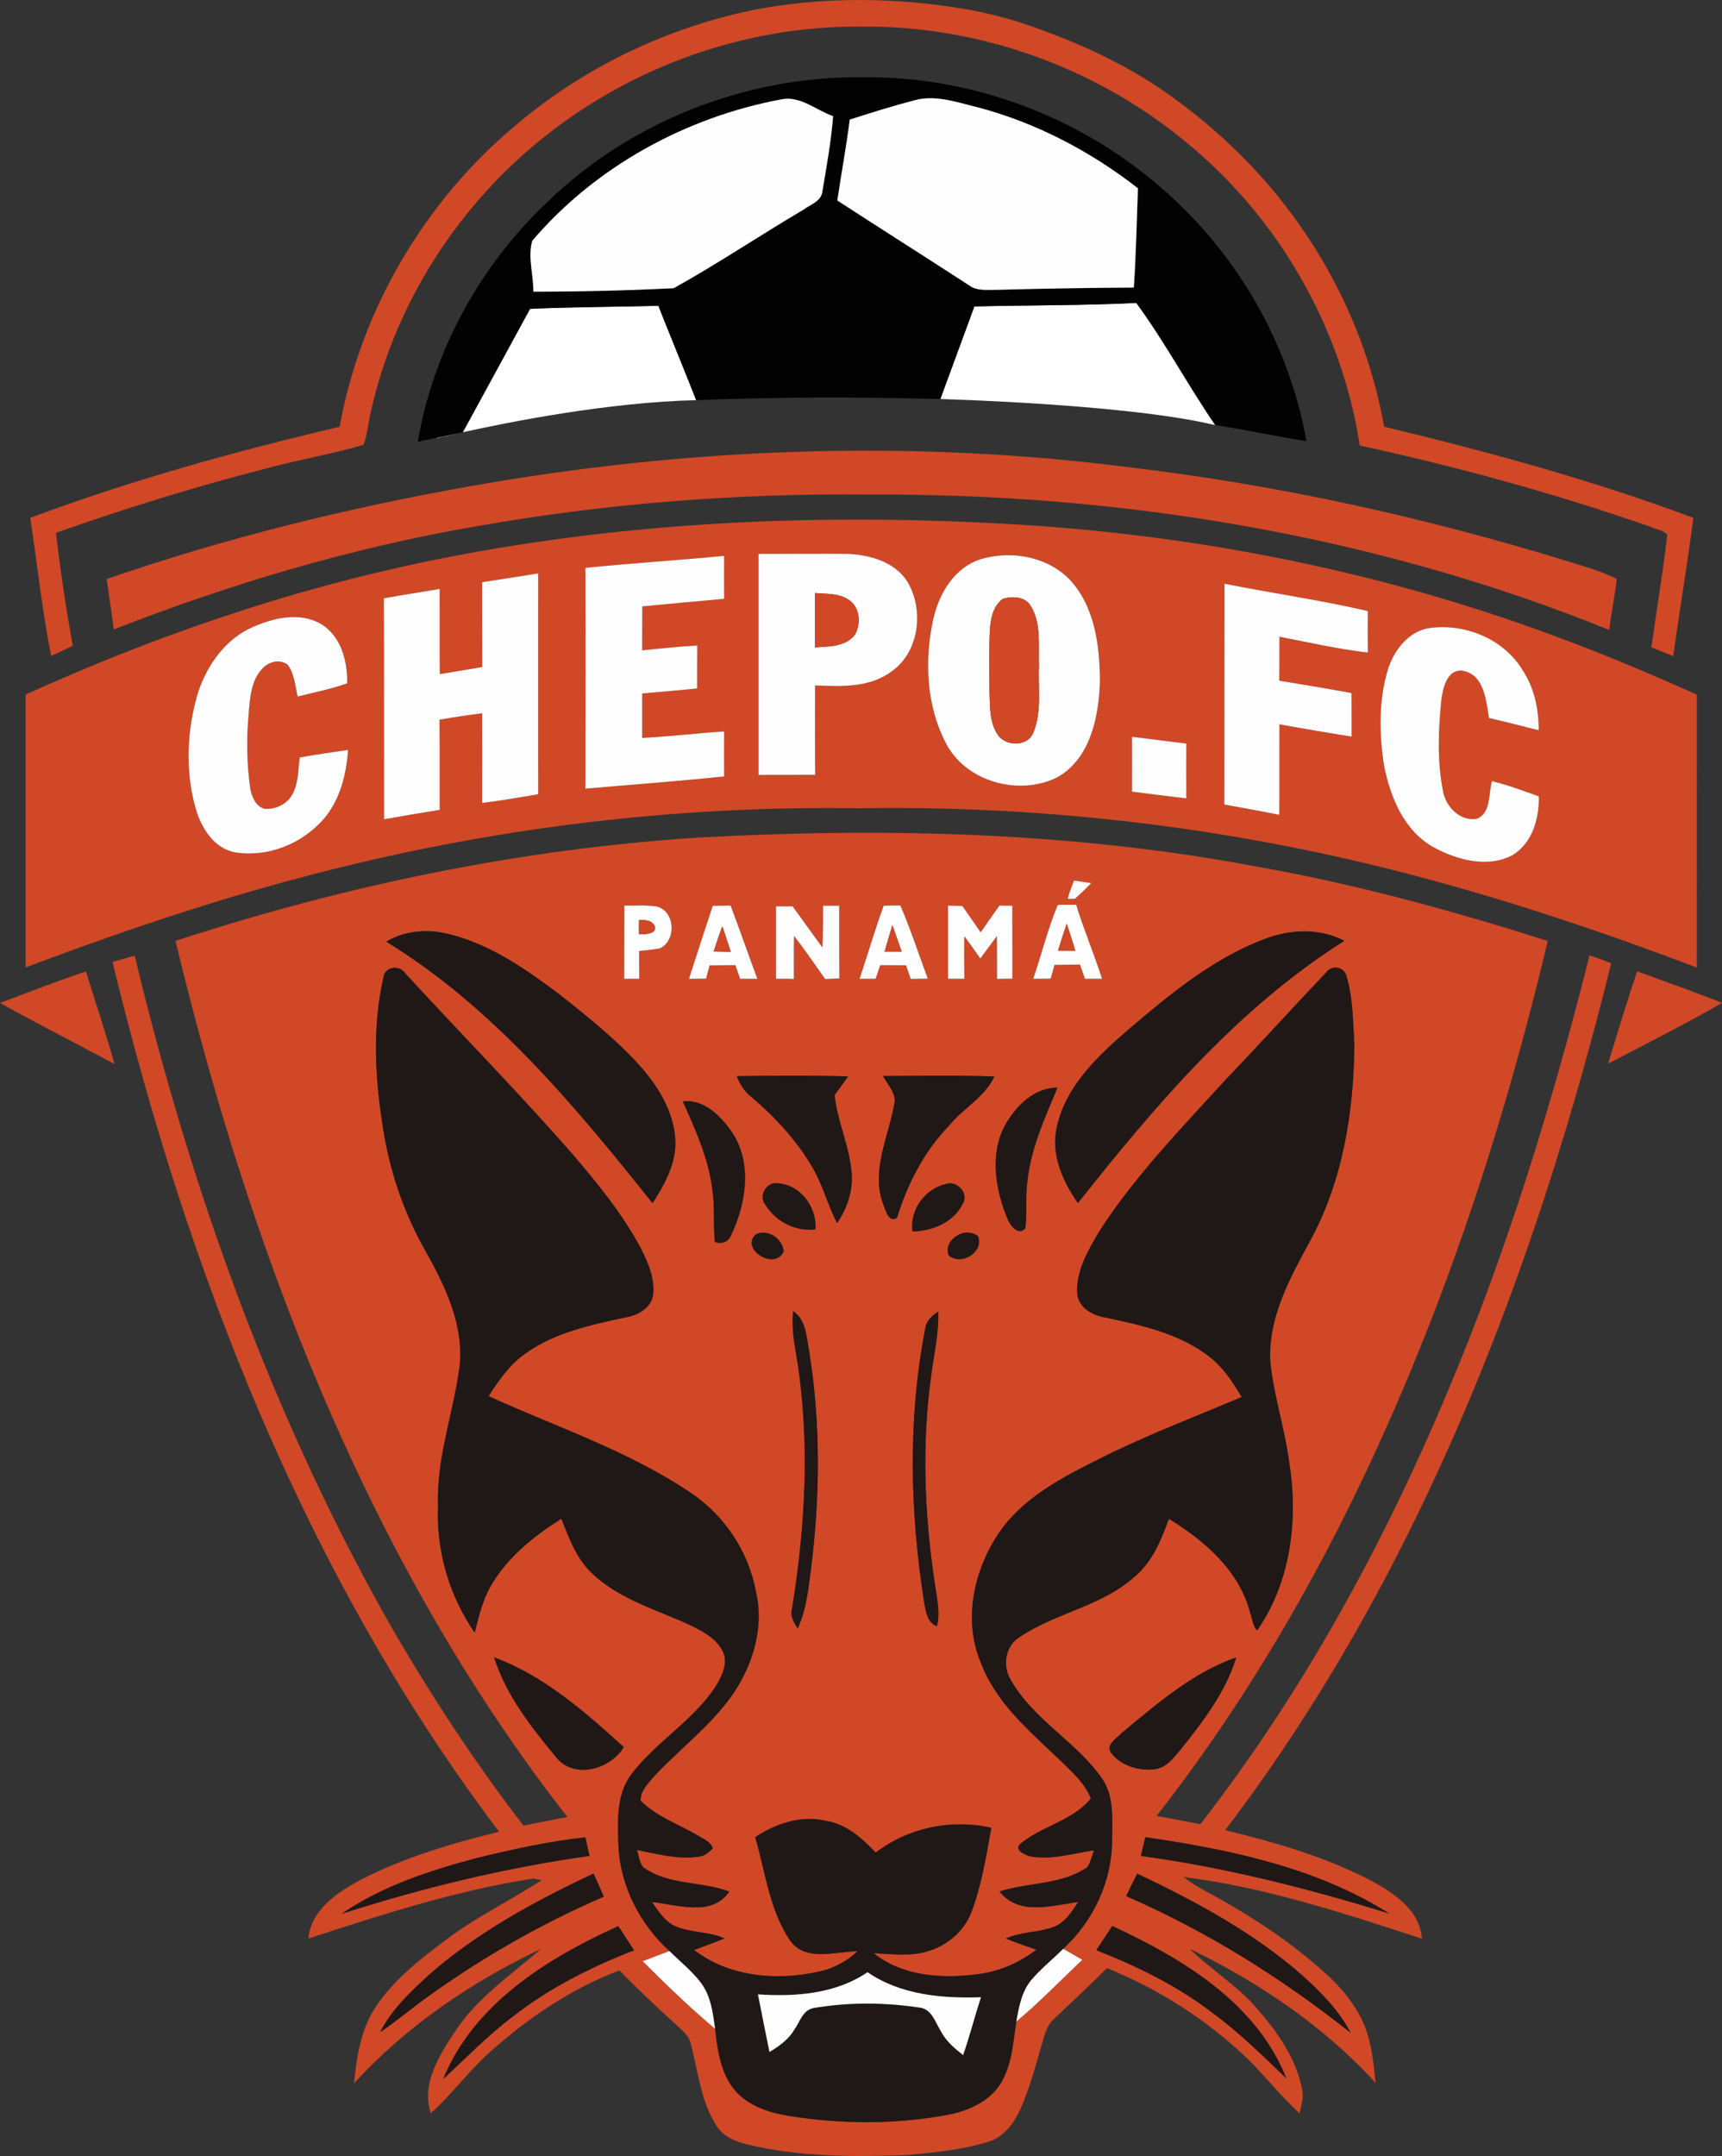 <?xml version="1.0" encoding="UTF-8"?>
<svg xmlns="http://www.w3.org/2000/svg" xmlns:xlink="http://www.w3.org/1999/xlink" width="54.33pt" height="68pt" viewBox="0 0 54.33 68" version="1.1">
<rect x="0" y="0" width="54.33" height="68" fill="#333333" stroke="none"/>
<defs>
<clipPath id="clip1">
  <path d="M 50 30 L 54.328 30 L 54.328 34 L 50 34 Z M 50 30 "/>
</clipPath>
</defs>
<g id="surface1">
<path style=" stroke:none;fill-rule:nonzero;fill:rgb(100%,100%,100%);fill-opacity:1;" d="M 20.773 9.645 L 17.516 9.711 C 17.25 9.719 16.984 9.727 16.723 9.742 L 14.602 13.633 C 16.051 13.312 19.203 12.684 21.965 12.621 L 21.148 10.586 C 21.023 10.273 20.895 9.957 20.773 9.645 "/>
<path style=" stroke:none;fill-rule:nonzero;fill:rgb(100%,100%,100%);fill-opacity:1;" d="M 14.602 13.633 L 14.047 13.75 C 13.969 13.773 13.887 13.789 13.801 13.805 L 13.793 13.82 C 13.793 13.82 14.094 13.746 14.602 13.633 "/>
<path style=" stroke:none;fill-rule:nonzero;fill:rgb(81.999%,28.2%,15.3%);fill-opacity:1;" d="M 2.297 20.367 C 2.082 19.188 1.906 17.996 1.766 16.805 C 3.949 16.035 6.156 15.348 8.398 14.777 C 9.414 14.496 10.461 14.328 11.473 14.027 C 11.59 13.688 11.621 13.324 11.703 12.973 C 12.473 9.535 14.492 6.414 17.262 4.246 C 20.043 2.059 23.566 0.82 27.105 0.84 C 30.82 0.785 34.535 2.098 37.398 4.465 C 40.324 6.844 42.328 10.32 42.902 14.051 C 46.016 14.73 49.094 15.574 52.105 16.625 C 52.266 16.707 52.488 16.715 52.602 16.871 C 52.465 18.055 52.266 19.234 52.102 20.418 C 52.332 20.508 52.562 20.602 52.789 20.695 C 52.996 19.242 53.238 17.789 53.426 16.332 C 50.242 15.145 46.965 14.25 43.668 13.457 C 43.078 10.094 41.34 6.961 38.863 4.617 C 38.223 4.004 37.512 3.426 36.785 2.918 C 35.488 2.012 34.02 1.344 32.527 0.824 C 31.848 0.586 31.141 0.402 30.426 0.281 C 28.027 -0.125 25.406 -0.117 23.043 0.48 C 20.574 1.105 18.246 2.281 16.301 3.926 C 13.406 6.328 11.387 9.762 10.715 13.461 C 7.41 14.234 4.137 15.148 0.953 16.332 C 1.176 17.781 1.328 19.246 1.613 20.688 C 1.84 20.582 2.07 20.477 2.297 20.367 "/>
<path style=" stroke:none;fill-rule:nonzero;fill:rgb(100%,100%,100%);fill-opacity:1;" d="M 30.742 9.664 C 30.383 10.637 30.027 11.613 29.668 12.586 C 29.668 12.586 35.59 12.742 38.344 13.41 C 37.48 12.148 36.754 10.785 35.852 9.555 C 34.148 9.637 32.445 9.625 30.742 9.664 "/>
<path style=" stroke:none;fill-rule:nonzero;fill:rgb(0.8%,0.8%,0.8%);fill-opacity:1;" d="M 16.793 7.594 C 18.789 5.254 21.641 3.695 24.656 3.133 C 25.254 3.016 25.75 3.477 26.285 3.664 C 26.223 4.465 26.078 5.258 25.945 6.047 C 25.91 6.355 25.559 6.453 25.344 6.617 C 23.969 7.426 22.645 8.32 21.254 9.09 C 19.781 9.164 18.305 9.199 16.828 9.199 C 16.832 8.668 16.645 8.098 16.793 7.594 Z M 26.809 3.773 C 27.484 3.555 28.16 3.344 28.848 3.164 C 29.516 2.98 30.191 3.227 30.84 3.383 C 32.684 3.867 34.402 4.77 35.902 5.938 C 35.863 6.98 35.844 8.027 35.773 9.07 C 34.332 9.078 32.895 9.102 31.453 9.141 C 31.156 9.137 30.824 9.188 30.57 8.996 C 29.188 8.098 27.797 7.219 26.418 6.324 C 26.543 5.473 26.703 4.625 26.809 3.773 Z M 14.602 13.633 L 16.723 9.742 C 16.984 9.727 17.25 9.719 17.516 9.711 C 18.598 9.672 19.684 9.672 20.773 9.645 C 20.895 9.957 21.023 10.273 21.148 10.586 C 21.426 11.266 21.703 11.941 21.965 12.621 C 24.531 12.52 27.102 12.516 29.668 12.586 C 30.027 11.613 30.383 10.637 30.742 9.664 C 32.445 9.625 34.148 9.637 35.852 9.555 C 36.754 10.785 37.48 12.148 38.344 13.41 C 39.309 13.547 40.258 13.77 41.219 13.91 C 40.672 10.848 39.035 8.004 36.684 5.965 C 34.105 3.691 30.676 2.398 27.234 2.438 C 23.566 2.387 19.891 3.824 17.258 6.383 C 15.141 8.383 13.668 11.07 13.18 13.941 C 13.262 13.914 13.344 13.895 13.426 13.879 L 13.422 13.883 L 13.66 13.832 C 13.707 13.824 13.754 13.816 13.801 13.805 C 13.887 13.789 13.969 13.773 14.047 13.75 L 14.602 13.633 "/>
<path style=" stroke:none;fill-rule:nonzero;fill:rgb(100%,99.599%,100%);fill-opacity:1;" d="M 21.254 9.09 C 22.645 8.32 23.969 7.426 25.344 6.617 C 25.559 6.453 25.91 6.355 25.945 6.047 C 26.078 5.258 26.223 4.465 26.285 3.664 C 25.75 3.477 25.254 3.016 24.656 3.133 C 21.641 3.695 18.789 5.254 16.793 7.594 C 16.645 8.098 16.832 8.668 16.828 9.199 C 18.305 9.199 19.781 9.164 21.254 9.09 "/>
<path style=" stroke:none;fill-rule:nonzero;fill:rgb(100%,99.599%,100%);fill-opacity:1;" d="M 31.453 9.141 C 32.895 9.102 34.332 9.078 35.773 9.07 C 35.844 8.027 35.863 6.98 35.902 5.938 C 34.402 4.77 32.684 3.867 30.84 3.383 C 30.191 3.227 29.516 2.98 28.848 3.164 C 28.16 3.344 27.484 3.555 26.809 3.773 C 26.703 4.625 26.543 5.473 26.418 6.324 C 27.797 7.219 29.188 8.098 30.57 8.996 C 30.824 9.188 31.156 9.137 31.453 9.141 "/>
<path style=" stroke:none;fill-rule:nonzero;fill:rgb(81.999%,28.2%,15.3%);fill-opacity:1;" d="M 3.59 19.852 C 7.289 18.406 11.113 17.273 15.031 16.598 C 19.102 15.879 23.246 15.555 27.379 15.598 C 35.348 15.555 43.367 16.871 50.77 19.867 C 50.836 19.328 50.953 18.797 51.008 18.258 C 50.496 18 49.941 17.855 49.398 17.684 C 44.918 16.305 40.32 15.297 35.664 14.742 C 28.719 13.848 21.648 14.117 14.766 15.348 C 10.902 16.035 7.078 16.98 3.367 18.262 C 3.438 18.793 3.523 19.324 3.59 19.852 "/>
<path style=" stroke:none;fill-rule:nonzero;fill:rgb(81.999%,28.2%,15.3%);fill-opacity:1;" d="M 6.254 21.82 C 6.543 20.965 7.117 20.152 7.965 19.781 C 8.625 19.488 9.434 19.297 10.098 19.664 C 10.754 20.031 10.969 20.848 10.953 21.551 C 10.449 21.734 9.914 21.836 9.391 21.969 C 9.309 21.629 9.293 21.246 9.074 20.965 C 8.848 20.781 8.492 20.863 8.301 21.062 C 7.926 21.434 7.887 21.996 7.848 22.492 C 7.77 23.301 7.785 24.109 7.902 24.91 C 7.957 25.152 8.078 25.438 8.34 25.508 C 8.707 25.543 9.09 25.344 9.25 25.008 C 9.418 24.66 9.406 24.266 9.457 23.891 C 9.961 23.797 10.473 23.727 10.98 23.652 C 10.926 24.52 10.672 25.434 10.012 26.039 C 9.336 26.691 8.344 27.035 7.414 26.883 C 6.746 26.754 6.352 26.117 6.176 25.508 C 5.832 24.309 5.895 23.012 6.254 21.82 Z M 13.871 18.574 C 13.875 19.469 13.867 20.363 13.875 21.262 C 14.324 21.188 14.77 21.113 15.215 21.039 C 15.211 20.145 15.215 19.254 15.211 18.363 C 15.801 18.27 16.391 18.18 16.98 18.086 C 16.977 20.406 16.98 22.727 16.98 25.051 C 16.391 25.148 15.805 25.254 15.211 25.324 C 15.215 24.379 15.215 23.438 15.211 22.496 C 14.762 22.555 14.312 22.621 13.867 22.699 C 13.875 23.648 13.871 24.594 13.871 25.543 C 13.285 25.637 12.699 25.734 12.117 25.84 C 12.113 23.516 12.121 21.195 12.109 18.871 C 12.695 18.762 13.285 18.676 13.871 18.574 Z M 22.848 17.531 C 22.844 17.98 22.844 18.434 22.848 18.887 C 21.984 18.965 21.125 19.043 20.266 19.125 C 20.262 19.586 20.262 20.047 20.262 20.512 C 20.84 20.449 21.418 20.395 22 20.359 C 21.996 20.812 21.996 21.262 21.996 21.715 C 21.418 21.77 20.844 21.824 20.262 21.871 C 20.262 22.34 20.262 22.805 20.262 23.273 C 21.125 23.23 21.984 23.125 22.848 23.07 C 22.844 23.543 22.844 24.016 22.848 24.488 C 21.391 24.641 19.93 24.746 18.469 24.875 C 18.473 22.555 18.477 20.23 18.469 17.91 C 19.926 17.762 21.387 17.672 22.848 17.531 Z M 23.934 17.469 C 24.859 17.473 25.789 17.457 26.715 17.469 C 27.465 17.492 28.332 17.742 28.695 18.465 C 29.148 19.348 28.969 20.594 28.125 21.18 C 27.434 21.695 26.527 21.656 25.715 21.617 C 25.715 22.555 25.711 23.496 25.719 24.438 C 25.121 24.441 24.527 24.441 23.934 24.441 C 23.934 22.113 23.934 19.789 23.934 17.469 Z M 29.445 19.527 C 29.625 18.719 30.113 17.898 30.941 17.637 C 31.898 17.348 33.047 17.551 33.754 18.285 C 34.555 19.148 34.703 20.402 34.703 21.531 C 34.66 22.633 34.398 23.934 33.352 24.52 C 32.141 25.117 30.461 24.66 29.836 23.426 C 29.223 22.238 29.16 20.816 29.445 19.527 Z M 35.715 23.238 C 36.289 23.312 36.859 23.383 37.43 23.453 C 37.426 24.031 37.426 24.605 37.43 25.18 C 36.859 25.117 36.285 25.039 35.715 24.969 C 35.719 24.395 35.715 23.816 35.715 23.238 Z M 38.633 18.41 C 40.137 18.711 41.664 18.926 43.156 19.273 C 43.152 19.711 43.152 20.145 43.156 20.582 C 42.219 20.473 41.293 20.262 40.367 20.082 C 40.367 20.543 40.367 21.008 40.363 21.469 C 41.125 21.594 41.883 21.719 42.641 21.859 C 42.645 22.32 42.645 22.777 42.645 23.234 C 41.887 23.109 41.125 22.984 40.367 22.844 C 40.363 23.793 40.371 24.746 40.363 25.699 C 39.785 25.586 39.207 25.477 38.629 25.375 C 38.633 23.055 38.629 20.734 38.633 18.41 Z M 43.793 21.102 C 43.98 20.516 44.418 19.941 45.047 19.816 C 46.18 19.637 47.43 20.133 48.035 21.129 C 48.406 21.688 48.551 22.363 48.547 23.031 C 48.027 22.906 47.508 22.762 46.98 22.648 C 46.883 22.094 46.832 21.262 46.129 21.152 C 45.656 21.113 45.527 21.699 45.477 22.059 C 45.379 23.016 45.34 24 45.527 24.945 C 45.609 25.445 46.074 25.926 46.609 25.82 C 47.055 25.617 46.953 25.031 47.074 24.637 C 47.578 24.758 48.062 24.945 48.551 25.117 C 48.566 25.805 48.355 26.574 47.738 26.961 C 46.957 27.387 46 27.133 45.258 26.738 C 44.293 26.219 43.855 25.129 43.66 24.105 C 43.512 23.113 43.496 22.07 43.793 21.102 Z M 11.074 27.277 C 16.32 26.012 21.727 25.41 27.121 25.492 C 32.508 25.406 37.906 25.992 43.145 27.242 C 46.68 28.086 50.137 29.227 53.535 30.516 C 53.535 27.645 53.539 24.773 53.535 21.906 C 52.227 21.324 50.914 20.762 49.578 20.258 C 43.844 18.059 37.75 16.84 31.621 16.516 C 25.531 16.184 19.379 16.473 13.398 17.723 C 9.059 18.625 4.844 20.078 0.809 21.906 C 0.805 24.773 0.809 27.641 0.809 30.512 C 4.168 29.246 7.582 28.109 11.074 27.277 "/>
<path style=" stroke:none;fill-rule:nonzero;fill:rgb(100%,99.599%,100%);fill-opacity:1;" d="M 25.715 18.703 C 26.066 18.738 26.449 18.703 26.758 18.906 C 27.137 19.129 27.18 19.688 26.961 20.035 C 26.66 20.406 26.141 20.387 25.715 20.418 C 25.711 19.848 25.711 19.273 25.715 18.703 Z M 25.719 24.438 C 25.711 23.496 25.715 22.555 25.715 21.617 C 26.527 21.656 27.434 21.695 28.125 21.18 C 28.969 20.594 29.148 19.348 28.695 18.465 C 28.332 17.742 27.465 17.492 26.715 17.469 C 25.789 17.457 24.859 17.473 23.934 17.469 C 23.934 19.789 23.934 22.113 23.934 24.441 C 24.527 24.441 25.121 24.441 25.719 24.438 "/>
<path style=" stroke:none;fill-rule:nonzero;fill:rgb(100%,99.599%,100%);fill-opacity:1;" d="M 18.469 24.875 C 19.93 24.746 21.391 24.641 22.848 24.488 C 22.844 24.016 22.844 23.543 22.848 23.07 C 21.984 23.125 21.125 23.23 20.262 23.273 C 20.262 22.805 20.262 22.34 20.262 21.871 C 20.844 21.824 21.418 21.77 21.996 21.715 C 21.996 21.262 21.996 20.812 22 20.359 C 21.418 20.395 20.84 20.449 20.262 20.512 C 20.262 20.047 20.262 19.586 20.266 19.125 C 21.125 19.043 21.984 18.965 22.848 18.887 C 22.844 18.434 22.844 17.98 22.848 17.531 C 21.387 17.672 19.926 17.762 18.469 17.91 C 18.477 20.23 18.473 22.555 18.469 24.875 "/>
<path style=" stroke:none;fill-rule:nonzero;fill:rgb(100%,99.599%,100%);fill-opacity:1;" d="M 31.23 19.895 C 31.25 19.535 31.324 19.121 31.633 18.891 C 31.93 18.793 32.336 18.812 32.516 19.105 C 32.867 19.668 32.754 20.367 32.781 21 C 32.746 21.695 32.875 22.43 32.609 23.09 C 32.438 23.566 31.711 23.555 31.465 23.152 C 31.215 22.758 31.234 22.27 31.219 21.82 C 31.219 21.176 31.199 20.535 31.23 19.895 Z M 33.352 24.52 C 34.398 23.934 34.66 22.633 34.703 21.531 C 34.703 20.402 34.555 19.148 33.754 18.285 C 33.047 17.551 31.898 17.348 30.941 17.637 C 30.113 17.898 29.625 18.719 29.445 19.527 C 29.16 20.816 29.223 22.238 29.836 23.426 C 30.461 24.66 32.141 25.117 33.352 24.52 "/>
<path style=" stroke:none;fill-rule:nonzero;fill:rgb(100%,99.599%,100%);fill-opacity:1;" d="M 13.871 25.543 C 13.871 24.594 13.875 23.648 13.867 22.699 C 14.312 22.621 14.762 22.555 15.211 22.496 C 15.215 23.438 15.215 24.379 15.211 25.324 C 15.805 25.254 16.391 25.148 16.98 25.051 C 16.98 22.727 16.977 20.406 16.98 18.086 C 16.391 18.18 15.801 18.27 15.211 18.363 C 15.215 19.254 15.211 20.145 15.215 21.039 C 14.77 21.113 14.324 21.188 13.875 21.262 C 13.867 20.363 13.875 19.469 13.871 18.574 C 13.285 18.676 12.695 18.762 12.109 18.871 C 12.121 21.195 12.113 23.516 12.117 25.84 C 12.699 25.734 13.285 25.637 13.871 25.543 "/>
<path style=" stroke:none;fill-rule:nonzero;fill:rgb(100%,99.599%,100%);fill-opacity:1;" d="M 40.367 22.844 C 41.125 22.984 41.887 23.109 42.645 23.234 C 42.645 22.777 42.645 22.32 42.641 21.859 C 41.883 21.719 41.125 21.594 40.363 21.469 C 40.367 21.008 40.367 20.543 40.367 20.082 C 41.293 20.262 42.219 20.473 43.156 20.582 C 43.152 20.145 43.152 19.711 43.156 19.273 C 41.664 18.926 40.137 18.711 38.633 18.41 C 38.629 20.734 38.633 23.055 38.629 25.375 C 39.207 25.477 39.785 25.586 40.363 25.699 C 40.371 24.746 40.363 23.793 40.367 22.844 "/>
<path style=" stroke:none;fill-rule:nonzero;fill:rgb(81.999%,28.2%,15.3%);fill-opacity:1;" d="M 26.961 20.035 C 27.18 19.688 27.137 19.129 26.758 18.906 C 26.449 18.703 26.066 18.738 25.715 18.703 C 25.711 19.273 25.711 19.848 25.715 20.418 C 26.141 20.387 26.66 20.406 26.961 20.035 "/>
<path style=" stroke:none;fill-rule:nonzero;fill:rgb(81.999%,28.2%,15.3%);fill-opacity:1;" d="M 31.465 23.152 C 31.711 23.555 32.438 23.566 32.609 23.09 C 32.875 22.43 32.746 21.695 32.781 21 C 32.754 20.367 32.867 19.668 32.516 19.105 C 32.336 18.812 31.93 18.793 31.633 18.891 C 31.324 19.121 31.25 19.535 31.23 19.895 C 31.199 20.535 31.219 21.176 31.219 21.82 C 31.234 22.27 31.215 22.758 31.465 23.152 "/>
<path style=" stroke:none;fill-rule:nonzero;fill:rgb(100%,99.599%,100%);fill-opacity:1;" d="M 7.414 26.883 C 8.344 27.035 9.336 26.691 10.012 26.039 C 10.672 25.434 10.926 24.52 10.98 23.652 C 10.473 23.727 9.961 23.797 9.457 23.891 C 9.406 24.266 9.418 24.66 9.25 25.008 C 9.09 25.344 8.707 25.543 8.34 25.508 C 8.078 25.438 7.957 25.152 7.902 24.91 C 7.785 24.109 7.77 23.301 7.848 22.492 C 7.887 21.996 7.926 21.434 8.301 21.062 C 8.492 20.863 8.848 20.781 9.074 20.965 C 9.293 21.246 9.309 21.629 9.391 21.969 C 9.914 21.836 10.449 21.734 10.953 21.551 C 10.969 20.848 10.754 20.031 10.098 19.664 C 9.434 19.297 8.625 19.488 7.965 19.781 C 7.117 20.152 6.543 20.965 6.254 21.82 C 5.895 23.012 5.832 24.309 6.176 25.508 C 6.352 26.117 6.746 26.754 7.414 26.883 "/>
<path style=" stroke:none;fill-rule:nonzero;fill:rgb(100%,99.599%,100%);fill-opacity:1;" d="M 45.258 26.738 C 46 27.133 46.957 27.387 47.738 26.961 C 48.355 26.574 48.566 25.805 48.551 25.117 C 48.062 24.945 47.578 24.758 47.074 24.637 C 46.953 25.031 47.055 25.617 46.609 25.82 C 46.074 25.926 45.609 25.445 45.527 24.945 C 45.34 24 45.379 23.016 45.477 22.059 C 45.527 21.699 45.656 21.113 46.129 21.152 C 46.832 21.262 46.883 22.094 46.98 22.648 C 47.508 22.762 48.027 22.906 48.547 23.031 C 48.551 22.363 48.406 21.688 48.035 21.129 C 47.43 20.133 46.18 19.637 45.047 19.816 C 44.418 19.941 43.98 20.516 43.793 21.102 C 43.496 22.07 43.512 23.113 43.66 24.105 C 43.855 25.129 44.293 26.219 45.258 26.738 "/>
<path style=" stroke:none;fill-rule:nonzero;fill:rgb(100%,99.599%,100%);fill-opacity:1;" d="M 37.43 25.18 C 37.426 24.605 37.426 24.031 37.43 23.453 C 36.859 23.383 36.289 23.312 35.715 23.238 C 35.715 23.816 35.719 24.395 35.715 24.969 C 36.285 25.039 36.859 25.117 37.43 25.18 "/>
<path style=" stroke:none;fill-rule:nonzero;fill:rgb(81.999%,28.2%,15.3%);fill-opacity:1;" d="M 43.832 60.352 C 41.27 59.559 38.66 58.898 35.996 58.535 C 36.043 58.336 36.086 58.137 36.137 57.945 C 38.797 58.332 41.527 58.898 43.832 60.352 Z M 41.09 62.305 C 41.676 62.832 42.242 63.406 42.613 64.113 C 40.441 62.387 38.074 60.91 35.531 59.801 C 35.645 59.562 35.762 59.328 35.879 59.094 C 37.723 59.969 39.547 60.949 41.09 62.305 Z M 40.582 65.547 C 39.836 64.832 39.098 64.105 38.266 63.492 C 37.156 62.637 35.891 62.02 34.59 61.508 C 34.758 61.254 34.926 61 35.094 60.746 C 37.305 61.773 39.641 63.168 40.582 65.547 Z M 32.066 63.758 C 31.965 64.406 31.93 65.098 31.59 65.68 C 31.238 66.27 30.562 66.574 29.91 66.699 C 28.25 67.008 26.535 67 24.867 66.73 C 24.254 66.629 23.609 66.418 23.188 65.93 C 22.734 65.391 22.641 64.664 22.562 63.988 C 21.766 63.316 21.012 62.594 20.277 61.855 C 20.559 61.75 20.84 61.641 21.121 61.535 C 20.191 60.688 19.57 59.488 19.512 58.215 C 19.488 57.477 19.438 56.648 19.883 56.012 C 20.664 54.945 21.883 54.281 22.598 53.16 C 22.789 52.84 22.992 52.422 22.793 52.059 C 22.555 51.617 22.07 51.398 21.637 51.191 C 20.629 50.746 19.527 50.414 18.703 49.645 C 18.195 49.18 17.957 48.523 17.711 47.898 C 16.844 48.449 16.012 49.109 15.492 50.008 C 15.223 50.465 15.105 50.984 14.977 51.492 C 14.168 50.324 13.758 48.902 13.82 47.484 C 13.766 45.996 14.301 44.586 14.496 43.129 C 14.652 41.801 14.043 40.555 13.414 39.434 C 12.73 38.23 12.285 36.902 12.078 35.535 C 11.832 33.977 11.742 32.363 12.102 30.816 C 12.148 30.48 12.613 30.426 12.785 30.699 C 14.539 32.609 16.363 34.457 18.07 36.41 C 18.852 37.324 19.621 38.266 20.195 39.328 C 20.43 39.789 20.664 40.297 20.605 40.824 C 20.555 41.246 20.148 41.473 19.77 41.543 C 18.668 41.781 17.523 42.016 16.59 42.68 C 16.09 43.023 15.738 43.531 15.414 44.035 C 17.559 45.012 19.832 45.758 21.797 47.086 C 22.859 47.797 23.613 48.934 23.848 50.191 C 24.109 51.273 23.781 52.418 23.188 53.336 C 22.492 54.387 21.453 55.141 20.605 56.059 C 20.43 56.27 20.203 56.496 20.211 56.793 C 20.711 57.297 21.402 57.531 22.004 57.883 C 22.18 57.996 22.426 58.078 22.488 58.301 C 22.367 58.414 22.238 58.535 22.066 58.555 C 21.402 58.66 20.742 58.473 20.094 58.348 C 20.164 58.527 20.164 58.75 20.301 58.898 C 21.094 59.469 22.141 59.328 23.008 59.66 C 22.465 60.469 21.363 60.07 20.566 59.988 C 20.777 60.273 20.969 60.605 21.305 60.75 C 21.797 60.969 22.363 60.91 22.855 61.137 C 22.539 61.27 22.219 61.383 21.898 61.5 C 22.996 62.352 24.5 62.48 25.82 62.188 C 26.285 62.094 26.711 61.867 27.059 61.543 C 26.355 61.543 25.426 61.891 24.926 61.203 C 24.277 60.238 24.148 59.039 23.828 57.945 C 24.473 57.516 25.266 57.246 26.043 57.426 C 26.691 57.52 27.195 57.973 27.629 58.43 C 28.664 57.641 30.012 57.363 31.277 57.648 C 31.117 58.535 30.973 59.438 30.656 60.289 C 30.438 60.879 29.926 61.332 29.328 61.523 C 28.762 61.719 28.152 61.629 27.566 61.602 C 28.457 62.324 29.688 62.41 30.785 62.273 C 31.484 62.199 32.145 61.918 32.703 61.492 C 32.375 61.383 32.051 61.27 31.734 61.141 C 32.199 60.93 32.727 60.953 33.207 60.789 C 33.59 60.66 33.809 60.305 34.02 59.988 C 33.199 60.094 32.145 60.438 31.539 59.656 C 32.453 59.363 33.496 59.453 34.312 58.887 C 34.41 58.723 34.453 58.535 34.516 58.355 C 33.844 58.461 33.156 58.676 32.469 58.543 C 32.305 58.473 31.984 58.352 32.199 58.148 C 32.879 57.59 33.852 57.422 34.418 56.723 C 34.199 56.18 33.727 55.801 33.324 55.402 C 32.41 54.535 31.414 53.672 30.957 52.465 C 30.363 51.094 30.73 49.469 31.562 48.281 C 32.422 47.082 33.809 46.453 35.086 45.812 C 36.426 45.172 37.809 44.641 39.176 44.062 C 38.887 43.57 38.562 43.082 38.094 42.742 C 37.156 42.039 35.98 41.789 34.859 41.551 C 34.469 41.484 34.043 41.254 33.988 40.82 C 33.934 40.078 34.348 39.406 34.711 38.793 C 35.836 37.059 37.285 35.574 38.672 34.051 C 39.738 32.938 40.773 31.797 41.832 30.68 C 42 30.438 42.371 30.469 42.473 30.758 C 42.691 31.461 42.684 32.211 42.73 32.941 C 42.715 35.078 42.359 37.266 41.324 39.156 C 40.68 40.34 39.988 41.598 40.082 42.992 C 40.199 44.051 40.535 45.07 40.676 46.121 C 40.965 47.93 40.727 49.895 39.664 51.422 C 39.52 51.285 39.52 51.059 39.449 50.887 C 39.117 49.555 38.008 48.59 36.879 47.902 C 36.633 48.582 36.348 49.281 35.773 49.75 C 34.746 50.66 33.32 50.867 32.199 51.613 C 31.711 51.891 31.613 52.547 31.902 53.004 C 32.617 54.254 33.977 54.941 34.785 56.117 C 35.168 56.691 35.082 57.418 35.086 58.078 C 35.074 59.355 34.484 60.602 33.543 61.465 C 33.746 61.578 33.945 61.695 34.148 61.812 C 33.457 62.461 32.797 63.152 32.066 63.758 Z M 16.18 63.602 C 15.391 64.191 14.707 64.906 13.984 65.57 C 14.957 63.195 17.27 61.762 19.508 60.75 C 19.672 61 19.84 61.258 20.004 61.512 C 18.648 62.039 17.328 62.699 16.18 63.602 Z M 13.438 63.016 C 12.953 63.367 12.496 63.758 11.996 64.09 C 12.359 63.379 12.949 62.824 13.527 62.293 C 15.066 60.938 16.883 59.961 18.727 59.09 C 18.836 59.332 18.941 59.574 19.051 59.82 C 17.07 60.672 15.188 61.754 13.438 63.016 Z M 10.781 60.359 C 12.055 59.488 13.547 59 15.027 58.605 C 16.16 58.332 17.305 58.074 18.469 57.949 C 18.512 58.141 18.555 58.336 18.598 58.535 C 15.941 58.906 13.332 59.543 10.781 60.359 Z M 17.547 55.422 C 16.758 54.469 15.969 53.469 15.59 52.273 C 17.168 52.855 18.453 53.992 19.68 55.102 C 19.266 55.805 18.105 56.133 17.547 55.422 Z M 14.195 29.469 C 15.469 29.789 16.57 30.555 17.605 31.328 C 18.535 32.059 19.465 32.801 20.254 33.688 C 20.828 34.352 21.305 35.172 21.309 36.074 C 21.301 36.766 20.949 37.383 20.59 37.949 C 18.141 34.883 15.57 31.773 12.188 29.699 C 12.789 29.34 13.523 29.293 14.195 29.469 Z M 19.699 28.562 C 20.043 28.57 20.395 28.535 20.734 28.594 C 21.301 28.75 21.344 29.652 20.832 29.906 C 20.613 29.957 20.387 29.969 20.164 29.992 C 20.164 30.285 20.164 30.578 20.168 30.871 C 20.008 30.871 19.852 30.871 19.695 30.871 C 19.699 30.102 19.695 29.332 19.699 28.562 Z M 23.113 35.738 C 23.738 36.707 23.539 37.969 23.066 38.957 C 22.984 39.172 22.762 39.25 22.555 39.168 C 22.496 38.633 22.559 38.09 22.48 37.559 C 22.367 36.562 21.949 35.645 21.543 34.738 C 22.234 34.664 22.758 35.219 23.113 35.738 Z M 22.488 28.57 C 22.676 28.566 22.863 28.566 23.051 28.562 C 23.34 29.328 23.609 30.102 23.895 30.871 C 23.715 30.871 23.531 30.871 23.352 30.871 C 23.301 30.727 23.25 30.586 23.203 30.441 C 22.93 30.441 22.656 30.445 22.387 30.449 C 22.359 30.555 22.305 30.762 22.277 30.867 C 22.098 30.867 21.918 30.871 21.738 30.871 C 21.984 30.102 22.234 29.336 22.488 28.57 Z M 24.484 28.586 L 25.008 28.586 C 25.324 29.02 25.633 29.453 25.949 29.887 C 25.969 29.445 25.969 29.008 25.969 28.566 C 26.094 28.566 26.352 28.566 26.477 28.566 C 26.48 29.332 26.473 30.094 26.484 30.859 C 26.332 30.867 26.184 30.871 26.035 30.879 C 25.711 30.422 25.395 29.957 25.051 29.516 C 25.043 29.969 25.047 30.422 25.047 30.875 C 25.012 30.875 24.961 30.875 24.91 30.871 L 24.484 30.871 Z M 24.988 50.746 C 25.418 48.102 25.566 45.379 25.121 42.723 C 25.039 42.27 24.977 41.812 25.023 41.352 C 25.434 41.633 25.441 42.156 25.527 42.602 C 25.898 44.895 25.875 47.23 25.582 49.531 C 25.5 50.152 25.434 50.785 25.168 51.359 C 25.051 51.176 24.922 50.977 24.988 50.746 Z M 24.723 39.469 C 24.449 40.102 23.32 39.371 23.859 38.926 C 24.223 38.754 24.699 39.07 24.723 39.469 Z M 24.121 37.953 C 23.941 37.684 24.199 37.281 24.512 37.32 C 25.242 37.348 25.777 38.066 25.73 38.773 C 25.082 38.852 24.441 38.512 24.121 37.953 Z M 26.871 37.02 C 26.91 37.578 26.723 38.121 26.41 38.574 C 26.117 38.012 25.965 37.391 25.648 36.844 C 25.148 35.977 24.461 35.238 23.703 34.594 C 23.484 34.426 23.344 34.191 23.246 33.941 C 24.414 33.926 25.586 33.918 26.758 33.949 C 26.617 34.145 26.477 34.34 26.332 34.535 C 26.418 35.383 26.812 36.168 26.871 37.02 Z M 27.879 28.566 C 28.012 28.562 28.277 28.559 28.406 28.559 C 28.734 29.312 28.984 30.098 29.273 30.867 C 29.094 30.871 28.914 30.871 28.734 30.875 C 28.684 30.73 28.633 30.59 28.586 30.445 C 28.312 30.445 28.043 30.441 27.773 30.441 C 27.723 30.586 27.676 30.727 27.625 30.871 C 27.457 30.871 27.289 30.871 27.121 30.871 C 27.375 30.102 27.605 29.328 27.879 28.566 Z M 30.258 38.938 C 30.449 38.836 30.684 38.859 30.855 38.988 C 31.055 39.492 30.328 39.93 29.938 39.598 C 29.812 39.324 30.016 39.051 30.258 38.938 Z M 28.789 38.84 C 28.703 38.152 29.176 37.504 29.84 37.344 C 30.18 37.219 30.578 37.633 30.379 37.957 C 30.094 38.551 29.418 38.828 28.789 38.84 Z M 29.492 49.93 C 29.555 50.379 29.672 50.84 29.562 51.293 C 29.281 51.191 29.223 50.883 29.172 50.621 C 28.711 47.75 28.633 44.793 29.188 41.926 C 29.215 41.672 29.398 41.496 29.602 41.367 C 29.625 42.059 29.461 42.734 29.375 43.418 C 29.078 45.578 29.168 47.777 29.492 49.93 Z M 31.371 33.953 C 31.07 34.613 30.379 34.953 29.938 35.508 C 29.152 36.32 28.633 37.336 28.301 38.406 C 28.031 38.582 27.949 38.168 27.871 37.996 C 27.469 36.941 28.023 35.883 28.211 34.848 C 28.309 34.492 28.004 34.227 27.863 33.938 C 29.031 33.934 30.203 33.91 31.371 33.953 Z M 29.91 28.562 C 30.023 28.566 30.25 28.57 30.363 28.574 C 30.555 28.852 30.746 29.129 30.941 29.406 C 31.137 29.125 31.332 28.84 31.531 28.562 C 31.668 28.562 31.801 28.566 31.938 28.566 C 31.941 29.336 31.938 30.102 31.941 30.867 C 31.781 30.871 31.621 30.871 31.457 30.875 C 31.457 30.426 31.457 29.973 31.453 29.523 C 31.277 29.758 31.105 29.992 30.93 30.23 C 30.762 29.992 30.598 29.758 30.422 29.527 C 30.418 29.973 30.422 30.422 30.426 30.871 C 30.297 30.871 30.039 30.871 29.91 30.871 C 29.91 30.102 29.91 29.332 29.91 28.562 Z M 33.363 34.305 C 32.961 35.27 32.516 36.238 32.41 37.293 C 32.348 37.773 32.414 38.262 32.348 38.742 C 32.125 38.984 31.891 38.668 31.797 38.465 C 31.41 37.543 31.219 36.43 31.699 35.508 C 32.043 34.898 32.613 34.301 33.363 34.305 Z M 33.367 28.555 C 33.383 28.551 33.402 28.543 33.422 28.535 L 33.953 28.535 C 34.195 29.324 34.52 30.086 34.77 30.871 C 34.59 30.871 34.41 30.871 34.23 30.871 C 34.18 30.723 34.125 30.57 34.074 30.422 C 33.805 30.426 33.535 30.43 33.27 30.434 C 33.238 30.543 33.18 30.762 33.148 30.867 C 32.965 30.867 32.781 30.871 32.598 30.871 C 32.863 30.102 33.055 29.305 33.367 28.555 Z M 33.887 27.773 C 34.066 27.797 34.25 27.824 34.43 27.852 C 34.266 28.02 34.094 28.191 33.91 28.348 L 33.684 28.348 C 33.738 28.156 33.809 27.961 33.887 27.773 Z M 39.855 29.633 C 40.672 29.309 41.617 29.258 42.414 29.672 C 39.055 31.793 36.449 34.863 34.008 37.945 C 33.523 37.246 33.141 36.395 33.348 35.527 C 33.633 34.242 34.648 33.297 35.605 32.469 C 36.902 31.367 38.246 30.25 39.855 29.633 Z M 37.254 55.176 C 37.039 55.422 36.824 55.73 36.48 55.793 C 35.973 55.871 35.391 55.711 35.066 55.297 C 34.859 55.031 35.227 54.84 35.383 54.664 C 36.496 53.742 37.617 52.762 39.004 52.273 C 38.668 53.371 37.957 54.289 37.254 55.176 Z M 50.836 30.379 C 50.609 30.293 50.379 30.211 50.152 30.129 C 48.973 34.809 47.555 39.441 45.672 43.895 C 43.641 48.734 41.098 53.387 37.871 57.535 C 37.41 57.445 36.949 57.355 36.488 57.277 C 38.828 54.289 40.816 51.035 42.508 47.641 C 45.336 41.938 47.363 35.863 48.832 29.676 C 45.848 28.73 42.82 27.895 39.734 27.348 C 33.926 26.242 27.973 26.094 22.082 26.414 C 16.453 26.77 10.895 27.922 5.539 29.676 C 5.863 31.043 6.223 32.402 6.602 33.754 C 8.984 42.16 12.488 50.383 17.902 57.309 C 17.441 57.398 16.98 57.484 16.516 57.578 C 15.031 55.656 13.695 53.621 12.469 51.527 C 8.648 44.871 6.035 37.582 4.25 30.141 C 4.016 30.203 3.781 30.273 3.551 30.34 C 5.918 40.105 9.648 49.707 15.746 57.773 C 14.242 58.141 12.738 58.586 11.355 59.301 C 10.629 59.695 9.816 60.234 9.73 61.141 C 12.055 60.383 14.398 59.625 16.816 59.25 C 16.887 59.262 17.023 59.285 17.09 59.297 C 16.074 59.965 14.961 60.488 13.996 61.238 C 13.199 61.836 12.398 62.473 11.844 63.312 C 11.379 64.023 11.254 64.883 11.168 65.711 C 12.816 63.902 14.871 62.512 17.074 61.465 C 16.121 62.293 15.047 63.012 14.348 64.086 C 13.859 64.828 13.281 65.73 13.594 66.652 C 14.254 66.059 14.773 65.336 15.434 64.742 C 16.645 63.656 18.016 62.723 19.543 62.145 C 20.141 62.762 20.77 63.348 21.406 63.926 C 21.57 64.078 21.758 64.238 21.797 64.473 C 22.031 65.34 22.109 66.281 22.609 67.051 C 22.824 67.391 23.211 67.547 23.586 67.637 C 25.23 68.031 26.93 68.031 28.609 67.969 C 29.469 67.887 30.34 67.812 31.164 67.555 C 31.652 67.422 31.977 66.988 32.18 66.555 C 32.492 65.855 32.684 65.113 32.898 64.383 C 32.973 64.125 33.047 63.855 33.254 63.676 C 33.816 63.145 34.383 62.617 34.926 62.074 C 36.578 62.742 38.098 63.719 39.383 64.953 C 39.938 65.504 40.422 66.125 41.004 66.656 C 41.051 66.41 41.141 66.164 41.086 65.914 C 40.902 64.922 40.293 64.078 39.645 63.332 C 39.023 62.613 38.203 62.121 37.531 61.461 C 39.711 62.52 41.762 63.895 43.402 65.695 C 43.336 65.086 43.281 64.469 43.055 63.898 C 42.777 63.227 42.297 62.656 41.754 62.18 C 40.785 61.309 39.695 60.578 38.562 59.934 C 38.152 59.699 37.715 59.5 37.344 59.199 C 39.918 59.523 42.402 60.344 44.863 61.145 C 44.793 60.238 43.977 59.703 43.254 59.312 C 41.809 58.562 40.23 58.105 38.656 57.723 C 41.168 54.422 43.281 50.832 45.051 47.082 C 47.578 41.742 49.418 36.105 50.836 30.379 "/>
<path style=" stroke:none;fill-rule:nonzero;fill:rgb(100%,99.599%,100%);fill-opacity:1;" d="M 20.16 29.023 C 20.676 28.977 20.668 29.273 20.668 29.273 C 20.668 29.504 20.16 29.465 20.16 29.465 Z M 20.164 29.992 C 20.387 29.969 20.613 29.957 20.832 29.906 C 21.344 29.652 21.301 28.75 20.734 28.594 C 20.395 28.535 20.043 28.57 19.699 28.562 C 19.695 29.332 19.699 30.102 19.695 30.871 C 19.852 30.871 20.008 30.871 20.168 30.871 C 20.164 30.578 20.164 30.285 20.164 29.992 "/>
<path style=" stroke:none;fill-rule:nonzero;fill:rgb(100%,99.599%,100%);fill-opacity:1;" d="M 30.422 29.527 C 30.598 29.758 30.762 29.992 30.93 30.23 C 31.105 29.992 31.277 29.758 31.453 29.523 C 31.457 29.973 31.457 30.426 31.457 30.875 C 31.621 30.871 31.781 30.871 31.941 30.867 C 31.938 30.102 31.941 29.336 31.938 28.566 C 31.801 28.566 31.668 28.562 31.531 28.562 C 31.332 28.84 31.137 29.125 30.941 29.406 C 30.746 29.129 30.555 28.852 30.363 28.574 C 30.25 28.57 30.023 28.566 29.91 28.562 C 29.91 29.332 29.91 30.102 29.91 30.871 C 30.039 30.871 30.297 30.871 30.426 30.871 C 30.422 30.422 30.418 29.973 30.422 29.527 "/>
<path style=" stroke:none;fill-rule:nonzero;fill:rgb(100%,99.599%,100%);fill-opacity:1;" d="M 22.789 29.219 C 22.883 29.48 22.969 29.75 23.055 30.02 C 22.875 30.02 22.695 30.016 22.516 30.012 C 22.602 29.746 22.691 29.48 22.789 29.219 Z M 22.387 30.449 C 22.656 30.445 22.93 30.441 23.203 30.441 C 23.25 30.586 23.301 30.727 23.352 30.871 C 23.531 30.871 23.715 30.871 23.895 30.871 C 23.609 30.102 23.34 29.328 23.051 28.562 C 22.863 28.566 22.676 28.566 22.488 28.57 C 22.234 29.336 21.984 30.102 21.738 30.871 C 21.918 30.871 22.098 30.867 22.277 30.867 C 22.305 30.762 22.359 30.555 22.387 30.449 "/>
<path style=" stroke:none;fill-rule:nonzero;fill:rgb(100%,99.599%,100%);fill-opacity:1;" d="M 28.156 29.18 C 28.254 29.457 28.352 29.734 28.449 30.016 C 28.27 30.016 28.09 30.016 27.91 30.016 C 27.988 29.734 28.07 29.457 28.156 29.18 Z M 27.773 30.441 C 28.043 30.441 28.312 30.445 28.586 30.445 C 28.633 30.59 28.684 30.73 28.734 30.875 C 28.914 30.871 29.094 30.871 29.273 30.867 C 28.984 30.098 28.734 29.312 28.406 28.559 C 28.277 28.559 28.012 28.562 27.879 28.566 C 27.605 29.328 27.375 30.102 27.121 30.871 C 27.289 30.871 27.457 30.871 27.625 30.871 C 27.676 30.727 27.723 30.586 27.773 30.441 "/>
<path style=" stroke:none;fill-rule:nonzero;fill:rgb(81.999%,28.2%,15.3%);fill-opacity:1;" d="M 22.789 29.219 C 22.691 29.48 22.602 29.746 22.516 30.012 C 22.695 30.016 22.875 30.02 23.055 30.02 C 22.969 29.75 22.883 29.48 22.789 29.219 "/>
<path style=" stroke:none;fill-rule:nonzero;fill:rgb(81.999%,28.2%,15.3%);fill-opacity:1;" d="M 28.156 29.18 C 28.07 29.457 27.988 29.734 27.91 30.016 C 28.09 30.016 28.27 30.016 28.449 30.016 C 28.352 29.734 28.254 29.457 28.156 29.18 "/>
<path style=" stroke:none;fill-rule:nonzero;fill:rgb(12.5%,9.399%,8.6%);fill-opacity:1;" d="M 20.59 37.949 C 20.949 37.383 21.301 36.766 21.309 36.074 C 21.305 35.172 20.828 34.352 20.254 33.688 C 19.465 32.801 18.535 32.059 17.605 31.328 C 16.57 30.555 15.469 29.789 14.195 29.469 C 13.523 29.293 12.789 29.34 12.188 29.699 C 15.57 31.773 18.141 34.883 20.59 37.949 "/>
<path style=" stroke:none;fill-rule:nonzero;fill:rgb(12.5%,9.399%,8.6%);fill-opacity:1;" d="M 33.348 35.527 C 33.141 36.395 33.523 37.246 34.008 37.945 C 36.449 34.863 39.055 31.793 42.414 29.672 C 41.617 29.258 40.672 29.309 39.855 29.633 C 38.246 30.25 36.902 31.367 35.605 32.469 C 34.648 33.297 33.633 34.242 33.348 35.527 "/>
<path style=" stroke:none;fill-rule:nonzero;fill:rgb(12.5%,9.399%,8.6%);fill-opacity:1;" d="M 30.387 64.816 C 30.117 64.605 29.844 64.375 29.684 64.062 C 29.504 63.777 29.398 63.355 29 63.316 C 27.898 63.152 26.77 63.145 25.672 63.332 C 25.324 63.395 25.238 63.773 25.055 64.023 C 24.875 64.332 24.574 64.539 24.277 64.719 C 24.152 64.113 24.035 63.508 23.914 62.902 C 25.102 62.98 26.359 62.891 27.371 62.203 C 28.414 62.918 29.719 63.035 30.949 62.992 C 30.754 63.598 30.594 64.215 30.387 64.816 Z M 33.543 61.465 C 34.484 60.602 35.074 59.355 35.086 58.078 C 35.082 57.418 35.168 56.691 34.785 56.117 C 33.977 54.941 32.617 54.254 31.902 53.004 C 31.613 52.547 31.711 51.891 32.199 51.613 C 33.32 50.867 34.746 50.66 35.773 49.75 C 36.348 49.281 36.633 48.582 36.879 47.902 C 38.008 48.59 39.117 49.555 39.449 50.887 C 39.52 51.059 39.52 51.285 39.664 51.422 C 40.727 49.895 40.965 47.93 40.676 46.121 C 40.535 45.07 40.199 44.051 40.082 42.992 C 39.988 41.598 40.68 40.34 41.324 39.156 C 42.359 37.266 42.715 35.078 42.73 32.941 C 42.684 32.211 42.691 31.461 42.473 30.758 C 42.371 30.469 42 30.438 41.832 30.68 C 40.773 31.797 39.738 32.938 38.672 34.051 C 37.285 35.574 35.836 37.059 34.711 38.793 C 34.348 39.406 33.934 40.078 33.988 40.82 C 34.043 41.254 34.469 41.484 34.859 41.551 C 35.98 41.789 37.156 42.039 38.094 42.742 C 38.562 43.082 38.887 43.57 39.176 44.062 C 37.809 44.641 36.426 45.172 35.086 45.812 C 33.809 46.453 32.422 47.082 31.562 48.281 C 30.73 49.469 30.363 51.094 30.957 52.465 C 31.414 53.672 32.41 54.535 33.324 55.402 C 33.727 55.801 34.199 56.18 34.418 56.723 C 33.852 57.422 32.879 57.59 32.199 58.148 C 31.984 58.352 32.305 58.473 32.469 58.543 C 33.156 58.676 33.844 58.461 34.516 58.355 C 34.453 58.535 34.41 58.723 34.312 58.887 C 33.496 59.453 32.453 59.363 31.539 59.656 C 32.145 60.438 33.199 60.094 34.02 59.988 C 33.809 60.305 33.59 60.66 33.207 60.789 C 32.727 60.953 32.199 60.93 31.734 61.141 C 32.051 61.27 32.375 61.383 32.703 61.492 C 32.145 61.918 31.484 62.199 30.785 62.273 C 29.688 62.41 28.457 62.324 27.566 61.602 C 28.152 61.629 28.762 61.719 29.328 61.523 C 29.926 61.332 30.438 60.879 30.656 60.289 C 30.973 59.438 31.117 58.535 31.277 57.648 C 30.012 57.363 28.664 57.641 27.629 58.43 C 27.195 57.973 26.691 57.52 26.043 57.426 C 25.266 57.246 24.473 57.516 23.828 57.945 C 24.148 59.039 24.277 60.238 24.926 61.203 C 25.426 61.891 26.355 61.543 27.059 61.543 C 26.711 61.867 26.285 62.094 25.82 62.188 C 24.5 62.48 22.996 62.352 21.898 61.5 C 22.219 61.383 22.539 61.27 22.855 61.137 C 22.363 60.91 21.797 60.969 21.305 60.75 C 20.969 60.605 20.777 60.273 20.566 59.988 C 21.363 60.07 22.465 60.469 23.008 59.66 C 22.141 59.328 21.094 59.469 20.301 58.898 C 20.164 58.75 20.164 58.527 20.094 58.348 C 20.742 58.473 21.402 58.66 22.066 58.555 C 22.238 58.535 22.367 58.414 22.488 58.301 C 22.426 58.078 22.18 57.996 22.004 57.883 C 21.402 57.531 20.711 57.297 20.211 56.793 C 20.203 56.496 20.43 56.27 20.605 56.059 C 21.453 55.141 22.492 54.387 23.188 53.336 C 23.781 52.418 24.109 51.273 23.848 50.191 C 23.613 48.934 22.859 47.797 21.797 47.086 C 19.832 45.758 17.559 45.012 15.414 44.035 C 15.738 43.531 16.09 43.023 16.59 42.68 C 17.523 42.016 18.668 41.781 19.77 41.543 C 20.148 41.473 20.555 41.246 20.605 40.824 C 20.664 40.297 20.43 39.789 20.195 39.328 C 19.621 38.266 18.852 37.324 18.07 36.41 C 16.363 34.457 14.539 32.609 12.785 30.699 C 12.613 30.426 12.148 30.48 12.102 30.816 C 11.742 32.363 11.832 33.977 12.078 35.535 C 12.285 36.902 12.73 38.23 13.414 39.434 C 14.043 40.555 14.652 41.801 14.496 43.129 C 14.301 44.586 13.766 45.996 13.82 47.484 C 13.758 48.902 14.168 50.324 14.977 51.492 C 15.105 50.984 15.223 50.465 15.492 50.008 C 16.012 49.109 16.844 48.449 17.711 47.898 C 17.957 48.523 18.195 49.18 18.703 49.645 C 19.527 50.414 20.629 50.746 21.637 51.191 C 22.07 51.398 22.555 51.617 22.793 52.059 C 22.992 52.422 22.789 52.84 22.598 53.16 C 21.883 54.281 20.664 54.945 19.883 56.012 C 19.438 56.648 19.488 57.477 19.512 58.215 C 19.57 59.488 20.191 60.688 21.121 61.535 C 21.457 61.867 21.832 62.164 22.117 62.539 C 22.43 62.957 22.492 63.488 22.562 63.988 C 22.641 64.664 22.734 65.391 23.188 65.93 C 23.609 66.418 24.254 66.629 24.867 66.73 C 26.535 67 28.25 67.008 29.91 66.699 C 30.562 66.574 31.238 66.27 31.59 65.68 C 31.93 65.098 31.965 64.406 32.066 63.758 C 32.148 63.297 32.234 62.801 32.551 62.434 C 32.852 62.082 33.219 61.793 33.543 61.465 "/>
<path style=" stroke:none;fill-rule:nonzero;fill:rgb(81.999%,28.2%,15.3%);fill-opacity:1;" d="M 0 31.633 C 1.191 32.297 2.414 32.91 3.613 33.562 C 3.34 32.582 3.012 31.613 2.711 30.641 C 1.797 30.941 0.902 31.297 0 31.633 "/>
<g clip-path="url(#clip1)" clip-rule="nonzero">
<path style=" stroke:none;fill-rule:nonzero;fill:rgb(81.999%,28.2%,15.3%);fill-opacity:1;" d="M 51.652 30.637 C 51.328 31.598 51.031 32.574 50.738 33.547 C 51.941 32.918 53.156 32.309 54.332 31.629 C 53.441 31.281 52.547 30.957 51.652 30.637 "/>
</g>
<path style=" stroke:none;fill-rule:nonzero;fill:rgb(12.5%,9.399%,8.6%);fill-opacity:1;" d="M 23.246 33.941 C 23.344 34.191 23.484 34.426 23.703 34.594 C 24.461 35.238 25.148 35.977 25.648 36.844 C 25.965 37.391 26.117 38.012 26.41 38.574 C 26.723 38.121 26.91 37.578 26.871 37.02 C 26.812 36.168 26.418 35.383 26.332 34.535 C 26.477 34.34 26.617 34.145 26.758 33.949 C 25.586 33.918 24.414 33.926 23.246 33.941 "/>
<path style=" stroke:none;fill-rule:nonzero;fill:rgb(12.5%,9.399%,8.6%);fill-opacity:1;" d="M 28.211 34.848 C 28.023 35.883 27.469 36.941 27.871 37.996 C 27.949 38.168 28.031 38.582 28.301 38.406 C 28.633 37.336 29.152 36.32 29.938 35.508 C 30.379 34.953 31.07 34.613 31.371 33.953 C 30.203 33.91 29.031 33.934 27.863 33.938 C 28.004 34.227 28.309 34.492 28.211 34.848 "/>
<path style=" stroke:none;fill-rule:nonzero;fill:rgb(12.5%,9.399%,8.6%);fill-opacity:1;" d="M 31.797 38.465 C 31.891 38.668 32.125 38.984 32.348 38.742 C 32.414 38.262 32.348 37.773 32.41 37.293 C 32.516 36.238 32.961 35.27 33.363 34.305 C 32.613 34.301 32.043 34.898 31.699 35.508 C 31.219 36.43 31.41 37.543 31.797 38.465 "/>
<path style=" stroke:none;fill-rule:nonzero;fill:rgb(12.5%,9.399%,8.6%);fill-opacity:1;" d="M 22.555 39.168 C 22.762 39.25 22.984 39.172 23.066 38.957 C 23.539 37.969 23.738 36.707 23.113 35.738 C 22.758 35.219 22.234 34.664 21.543 34.738 C 21.949 35.645 22.367 36.562 22.48 37.559 C 22.559 38.09 22.496 38.633 22.555 39.168 "/>
<path style=" stroke:none;fill-rule:nonzero;fill:rgb(12.5%,9.399%,8.6%);fill-opacity:1;" d="M 25.73 38.773 C 25.777 38.066 25.242 37.348 24.512 37.32 C 24.199 37.281 23.941 37.684 24.121 37.953 C 24.441 38.512 25.082 38.852 25.73 38.773 "/>
<path style=" stroke:none;fill-rule:nonzero;fill:rgb(12.5%,9.399%,8.6%);fill-opacity:1;" d="M 30.379 37.957 C 30.578 37.633 30.18 37.219 29.84 37.344 C 29.176 37.504 28.703 38.152 28.789 38.84 C 29.418 38.828 30.094 38.551 30.379 37.957 "/>
<path style=" stroke:none;fill-rule:nonzero;fill:rgb(12.5%,9.399%,8.6%);fill-opacity:1;" d="M 23.859 38.926 C 23.32 39.371 24.449 40.102 24.723 39.469 C 24.699 39.07 24.223 38.754 23.859 38.926 "/>
<path style=" stroke:none;fill-rule:nonzero;fill:rgb(12.5%,9.399%,8.6%);fill-opacity:1;" d="M 30.855 38.988 C 30.684 38.859 30.449 38.836 30.258 38.938 C 30.016 39.051 29.812 39.324 29.938 39.598 C 30.328 39.93 31.055 39.492 30.855 38.988 "/>
<path style=" stroke:none;fill-rule:nonzero;fill:rgb(12.5%,9.399%,8.6%);fill-opacity:1;" d="M 25.582 49.531 C 25.875 47.23 25.898 44.895 25.527 42.602 C 25.441 42.156 25.434 41.633 25.023 41.352 C 24.977 41.812 25.039 42.27 25.121 42.723 C 25.566 45.379 25.418 48.102 24.988 50.746 C 24.922 50.977 25.051 51.176 25.168 51.359 C 25.434 50.785 25.5 50.152 25.582 49.531 "/>
<path style=" stroke:none;fill-rule:nonzero;fill:rgb(12.5%,9.399%,8.6%);fill-opacity:1;" d="M 29.602 41.367 C 29.398 41.496 29.215 41.672 29.188 41.926 C 28.633 44.793 28.711 47.75 29.172 50.621 C 29.223 50.883 29.281 51.191 29.562 51.293 C 29.672 50.84 29.555 50.379 29.492 49.93 C 29.168 47.777 29.078 45.578 29.375 43.418 C 29.461 42.734 29.625 42.059 29.602 41.367 "/>
<path style=" stroke:none;fill-rule:nonzero;fill:rgb(12.5%,9.399%,8.6%);fill-opacity:1;" d="M 19.68 55.102 C 18.453 53.992 17.168 52.855 15.59 52.273 C 15.969 53.469 16.758 54.469 17.547 55.422 C 18.105 56.133 19.266 55.805 19.68 55.102 "/>
<path style=" stroke:none;fill-rule:nonzero;fill:rgb(12.5%,9.399%,8.6%);fill-opacity:1;" d="M 35.066 55.297 C 35.391 55.711 35.973 55.871 36.48 55.793 C 36.824 55.73 37.039 55.422 37.254 55.176 C 37.957 54.289 38.668 53.371 39.004 52.273 C 37.617 52.762 36.496 53.742 35.383 54.664 C 35.227 54.84 34.859 55.031 35.066 55.297 "/>
<path style=" stroke:none;fill-rule:nonzero;fill:rgb(12.5%,9.399%,8.6%);fill-opacity:1;" d="M 18.469 57.949 C 17.305 58.074 16.16 58.332 15.027 58.605 C 13.547 59 12.055 59.488 10.781 60.359 C 13.332 59.543 15.941 58.906 18.598 58.535 C 18.555 58.336 18.512 58.141 18.469 57.949 "/>
<path style=" stroke:none;fill-rule:nonzero;fill:rgb(12.5%,9.399%,8.6%);fill-opacity:1;" d="M 35.996 58.535 C 38.66 58.898 41.27 59.559 43.832 60.352 C 41.527 58.898 38.797 58.332 36.137 57.945 C 36.086 58.137 36.043 58.336 35.996 58.535 "/>
<path style=" stroke:none;fill-rule:nonzero;fill:rgb(12.5%,9.399%,8.6%);fill-opacity:1;" d="M 18.727 59.09 C 16.883 59.961 15.066 60.938 13.527 62.293 C 12.949 62.824 12.359 63.379 11.996 64.09 C 12.496 63.758 12.953 63.367 13.438 63.016 C 15.188 61.754 17.07 60.672 19.051 59.82 C 18.941 59.574 18.836 59.332 18.727 59.09 "/>
<path style=" stroke:none;fill-rule:nonzero;fill:rgb(12.5%,9.399%,8.6%);fill-opacity:1;" d="M 35.531 59.801 C 38.074 60.91 40.441 62.387 42.613 64.113 C 42.242 63.406 41.676 62.832 41.09 62.305 C 39.547 60.949 37.723 59.969 35.879 59.094 C 35.762 59.328 35.645 59.562 35.531 59.801 "/>
<path style=" stroke:none;fill-rule:nonzero;fill:rgb(12.5%,9.399%,8.6%);fill-opacity:1;" d="M 13.984 65.57 C 14.707 64.906 15.391 64.191 16.18 63.602 C 17.328 62.699 18.648 62.039 20.004 61.512 C 19.84 61.258 19.672 61 19.508 60.75 C 17.27 61.762 14.957 63.195 13.984 65.57 "/>
<path style=" stroke:none;fill-rule:nonzero;fill:rgb(12.5%,9.399%,8.6%);fill-opacity:1;" d="M 34.59 61.508 C 35.891 62.02 37.156 62.637 38.266 63.492 C 39.098 64.105 39.836 64.832 40.582 65.547 C 39.641 63.168 37.305 61.773 35.094 60.746 C 34.926 61 34.758 61.254 34.59 61.508 "/>
<path style=" stroke:none;fill-rule:nonzero;fill:rgb(100%,99.599%,100%);fill-opacity:1;" d="M 32.551 62.434 C 32.234 62.801 32.148 63.297 32.066 63.758 C 32.797 63.152 33.457 62.461 34.148 61.812 C 33.945 61.695 33.746 61.578 33.543 61.465 C 33.219 61.793 32.852 62.082 32.551 62.434 "/>
<path style=" stroke:none;fill-rule:nonzero;fill:rgb(100%,99.599%,100%);fill-opacity:1;" d="M 21.121 61.535 C 20.84 61.641 20.559 61.75 20.277 61.855 C 21.012 62.594 21.766 63.316 22.562 63.988 C 22.492 63.488 22.43 62.957 22.117 62.539 C 21.832 62.164 21.457 61.867 21.121 61.535 "/>
<path style=" stroke:none;fill-rule:nonzero;fill:rgb(100%,99.599%,100%);fill-opacity:1;" d="M 27.371 62.203 C 26.359 62.891 25.102 62.98 23.914 62.902 C 24.035 63.508 24.152 64.113 24.277 64.719 C 24.574 64.539 24.875 64.332 25.055 64.023 C 25.238 63.773 25.324 63.395 25.672 63.332 C 26.77 63.145 27.898 63.152 29 63.316 C 29.398 63.355 29.504 63.777 29.684 64.062 C 29.844 64.375 30.117 64.605 30.387 64.816 C 30.594 64.215 30.754 63.598 30.949 62.992 C 29.719 63.035 28.414 62.918 27.371 62.203 "/>
<path style=" stroke:none;fill-rule:nonzero;fill:rgb(100%,99.599%,100%);fill-opacity:1;" d="M 33.656 29.133 C 33.75 29.414 33.84 29.699 33.926 29.988 C 33.742 29.984 33.562 29.984 33.383 29.98 C 33.469 29.695 33.559 29.414 33.656 29.133 Z M 33.27 30.434 C 33.535 30.43 33.805 30.426 34.074 30.422 C 34.125 30.57 34.18 30.723 34.23 30.871 C 34.41 30.871 34.59 30.871 34.77 30.871 C 34.52 30.086 34.195 29.324 33.953 28.535 L 33.422 28.535 C 33.402 28.543 33.383 28.551 33.367 28.555 C 33.055 29.305 32.863 30.102 32.598 30.871 C 32.781 30.871 32.965 30.867 33.148 30.867 C 33.18 30.762 33.238 30.543 33.27 30.434 "/>
<path style=" stroke:none;fill-rule:nonzero;fill:rgb(81.999%,28.2%,15.3%);fill-opacity:1;" d="M 33.656 29.133 C 33.559 29.414 33.469 29.695 33.383 29.98 C 33.562 29.984 33.742 29.984 33.926 29.988 C 33.84 29.699 33.75 29.414 33.656 29.133 "/>
<path style=" stroke:none;fill-rule:nonzero;fill:rgb(100%,99.599%,100%);fill-opacity:1;" d="M 34.43 27.852 C 34.25 27.824 34.066 27.797 33.887 27.773 C 33.809 27.961 33.738 28.156 33.684 28.348 L 33.91 28.348 C 34.094 28.191 34.266 28.02 34.43 27.852 "/>
<path style=" stroke:none;fill-rule:nonzero;fill:rgb(100%,99.599%,100%);fill-opacity:1;" d="M 25.047 30.875 C 25.047 30.422 25.043 29.969 25.051 29.516 C 25.395 29.957 25.711 30.422 26.035 30.879 C 26.184 30.871 26.332 30.867 26.484 30.859 C 26.473 30.094 26.48 29.332 26.477 28.566 C 26.352 28.566 26.094 28.566 25.969 28.566 C 25.969 29.008 25.969 29.445 25.949 29.887 C 25.633 29.453 25.324 29.02 25.008 28.586 L 24.484 28.586 L 24.484 30.871 L 24.91 30.871 C 24.961 30.875 25.012 30.875 25.047 30.875 "/>
<path style=" stroke:none;fill-rule:nonzero;fill:rgb(81.999%,28.2%,15.3%);fill-opacity:1;" d="M 20.668 29.273 C 20.668 29.273 20.676 28.977 20.16 29.023 L 20.16 29.465 C 20.16 29.465 20.668 29.504 20.668 29.273 "/>
</g>
</svg>
